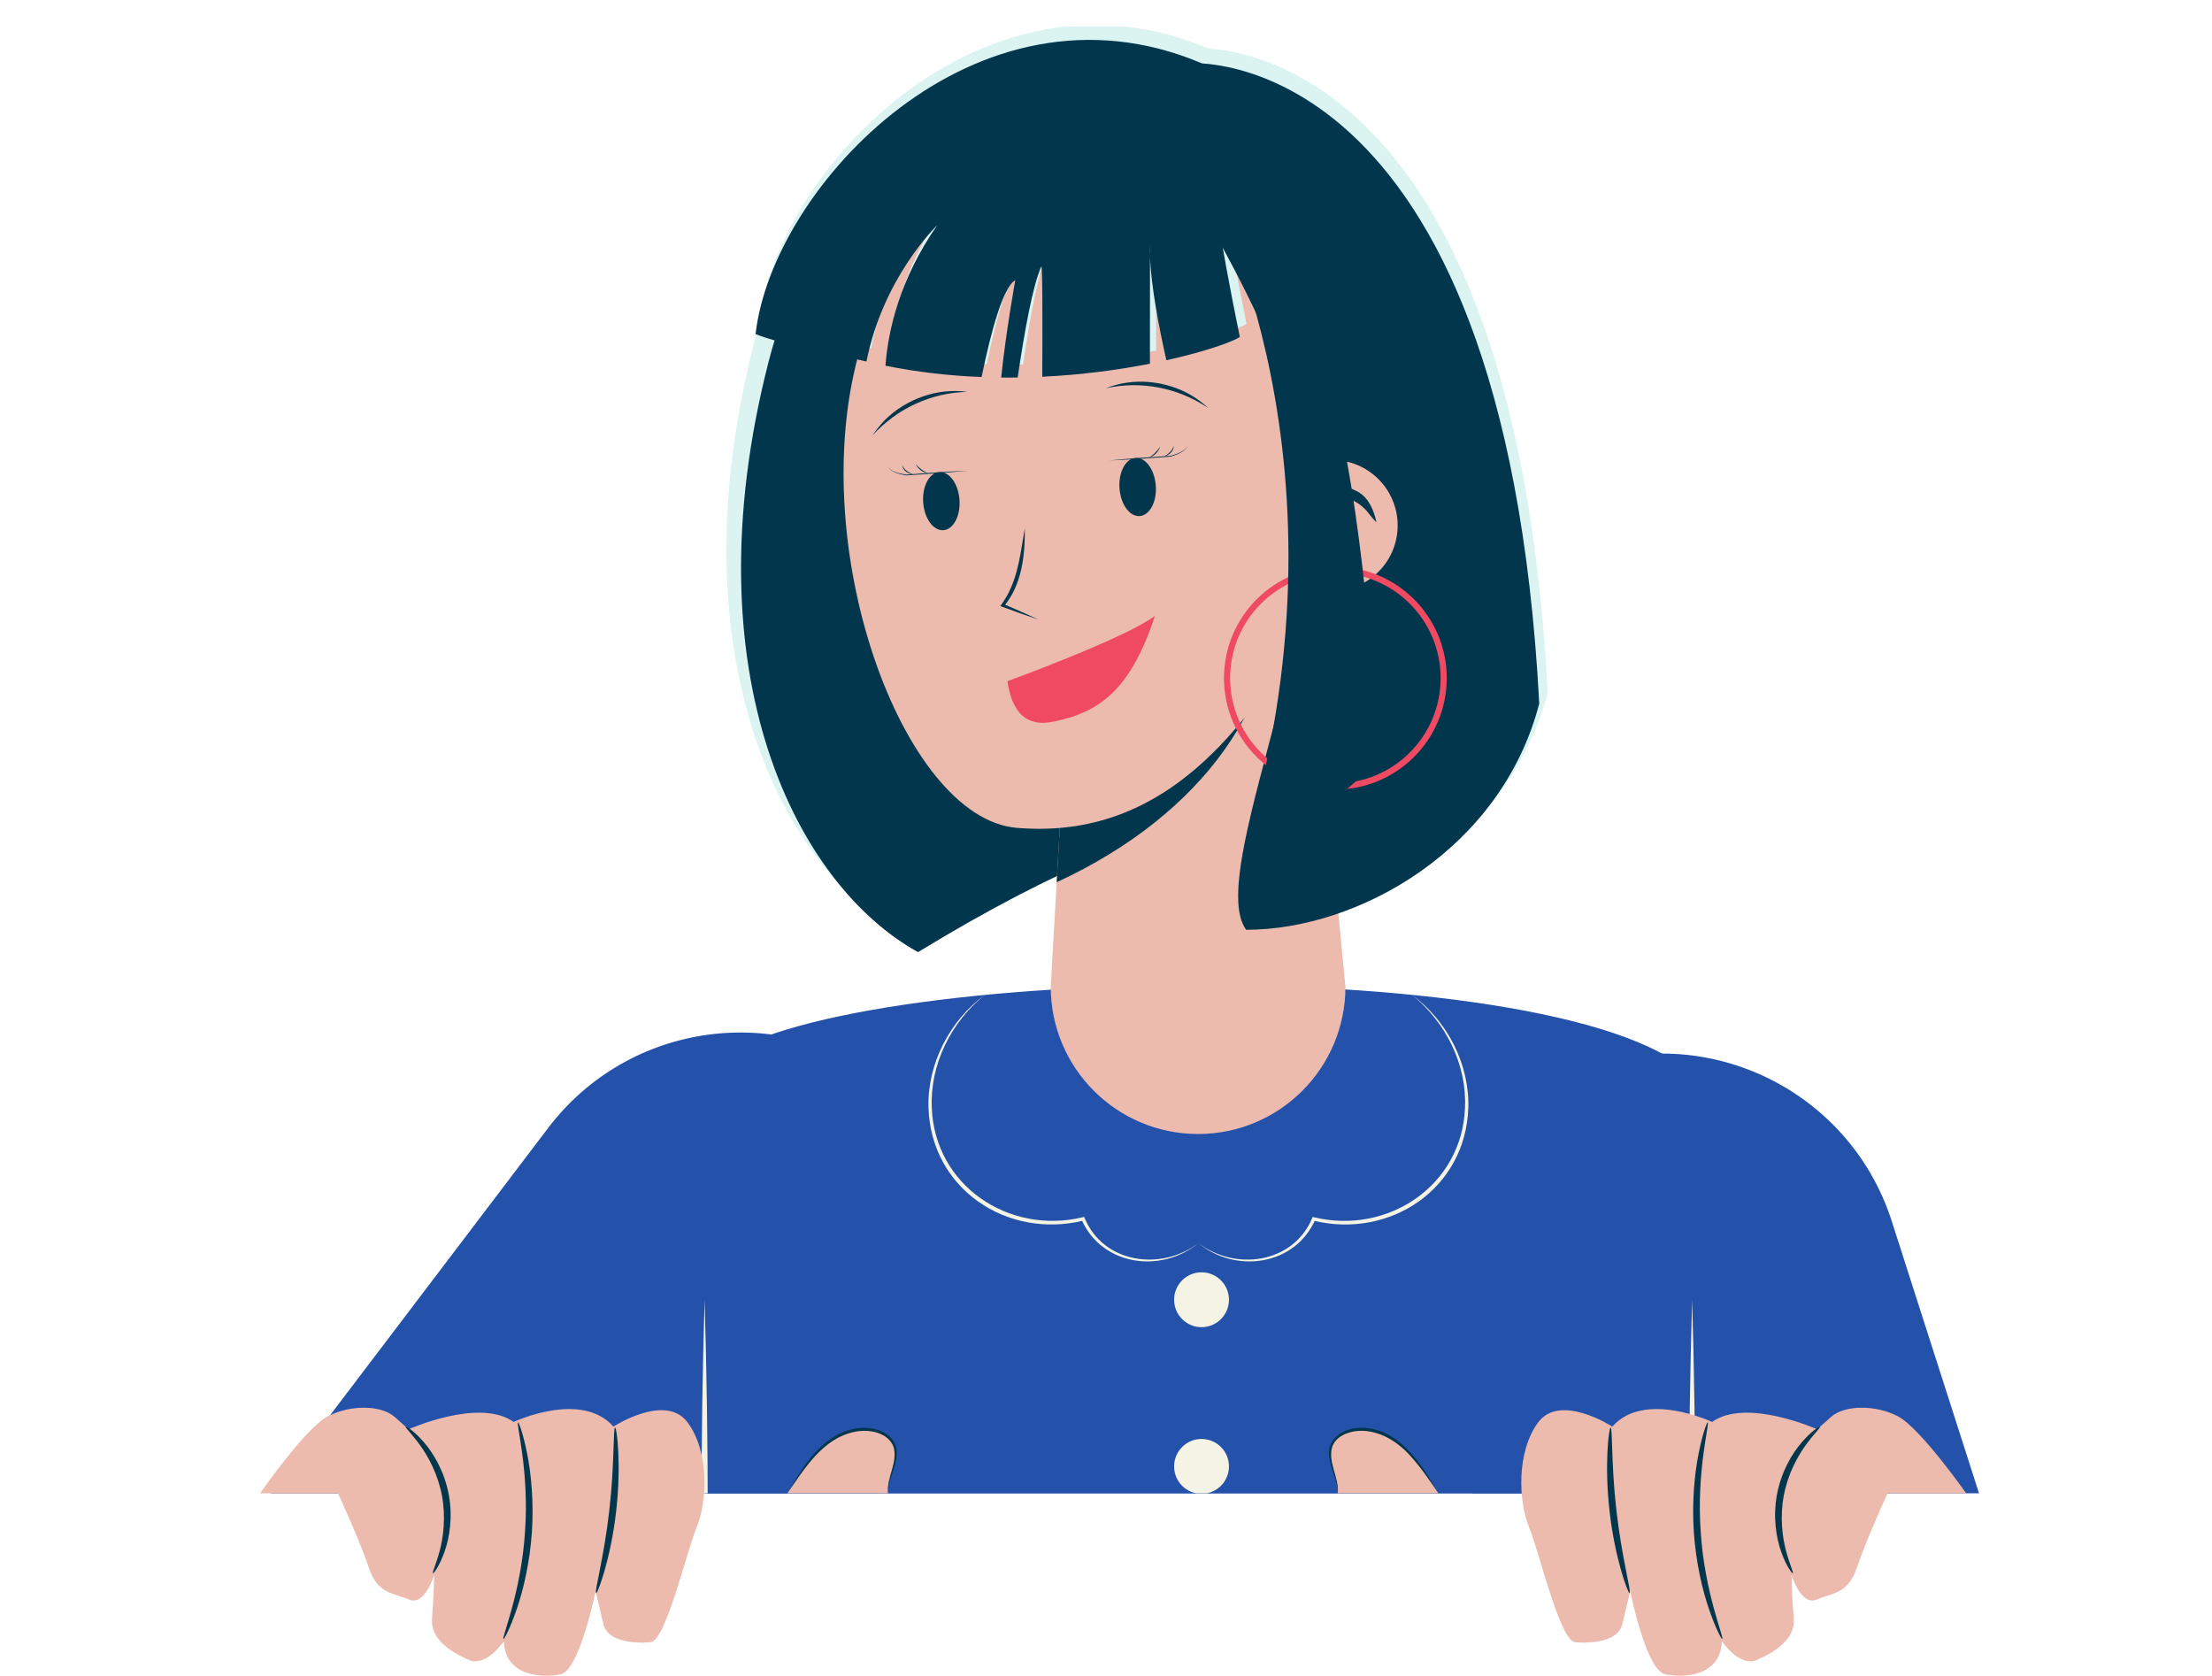 <svg xmlns="http://www.w3.org/2000/svg" xmlns:xlink="http://www.w3.org/1999/xlink" id="Layer_11" x="0px" y="0px" viewBox="0 0 1080 818" style="enable-background:new 0 0 1080 818;" xml:space="preserve"><style type="text/css">	.st0{clip-path:url(#SVGID_00000164493317533981658570000010760138923378557824_);}	.st1{fill:#2452AB;}	.st2{fill:#F5F4E4;}	.st3{fill:#01364D;}	.st4{fill:#DBF4F2;}	.st5{fill:#EDBAAE;}	.st6{clip-path:url(#SVGID_00000178900294156949181230000006747463570160244661_);fill:#01364D;}	.st7{fill:none;stroke:#EF4A62;stroke-width:3;stroke-miterlimit:10;}	.st8{fill:#EF4A62;}</style><g>	<g>		<defs>			<rect id="SVGID_1_" x="85" y="13" width="916" height="716"></rect>		</defs>		<clipPath id="SVGID_00000065785280193845501890000016862797745250559882_">			<use xlink:href="#SVGID_1_" style="overflow:visible;"></use>		</clipPath>		<g id="girl" style="clip-path:url(#SVGID_00000065785280193845501890000016862797745250559882_);">			<g id="arm_x5F_2_00000109716928716157945020000004915734106923814581_">				<path class="st1" d="M924.22,598.09l0.03-0.01l125.9,392.5l-225.04,69.87l-126.15-393.3c-19.3-62.16,15.43-128.17,77.57-147.47     c62.17-19.3,128.17,15.43,147.47,77.6C924.09,597.53,924.13,597.8,924.22,598.09z"></path>			</g>			<g id="arm_x5F_1_00000134970410469588636850000008629020817938527878_">				<path class="st1" d="M267.06,551.47l-0.03-0.02L14.67,883.88l187.86,142.25l252.87-333.1c39.29-51.89,29.08-125.78-22.78-165.06     c-51.89-39.29-125.78-29.08-165.08,22.81C267.38,551,267.24,551.23,267.06,551.47z"></path>			</g>			<g id="chest_00000080177222081619153340000011906852569542881471_">				<g id="chest">					<path id="chest_00000109006937914492014100000017041544626623014578_" class="st1" d="M344.01,524.46      c36.01-53.38,415.44-62.66,481.92,0c0,27.28,0,110.65,0,215.71c0,139.91-481.92,140.2-481.92,0.63      C344.01,633.78,344.01,549.44,344.01,524.46z"></path>					<path class="st1" d="M428.7,993.72c-26.64-67.3-83.13-174.66-84.68-270.21c-1.99-122.48,169.35-205.15,242.1-233.73      c71.76,27.56,235.11,120.46,239.62,231.69c4.1,101.05-58.95,197.92-87.04,272.29C646.88,994.21,502.97,994.21,428.7,993.72z"></path>				</g>				<g id="lines_00000052812340611545631130000018397858757043842236_">					<g>						<circle class="st2" cx="586.64" cy="634.52" r="13.39"></circle>						<circle class="st2" cx="586.64" cy="715.88" r="13.39"></circle>						<circle class="st2" cx="586.64" cy="833.01" r="13.39"></circle>					</g>					<g>						<g>							<path class="st2" d="M585.11,606.87c-18.2,15.02-47.15,11.06-57.06-11.48c0,0,0.96,0.49,0.96,0.49        c-37.43,9.14-74.39-15.56-75.68-54.99c-0.65-21.47,10.33-42.57,27.46-55.17c-16.39,13.19-26.83,33.94-25.84,55.11        c1.44,37.96,37.64,62.08,73.68,53.42c0,0,0.7-0.16,0.7-0.16l0.26,0.64C538.84,616.82,567.01,620.67,585.11,606.87        L585.11,606.87z"></path>						</g>						<g>							<path class="st2" d="M585.11,606.87c18.11,13.81,46.25,9.96,55.52-12.13c0,0,0.26-0.64,0.26-0.64l0.7,0.16        c36.04,8.66,72.24-15.48,73.68-53.42c0.99-21.16-9.45-41.92-25.84-55.11c17.13,12.6,28.11,33.7,27.46,55.17        c-1.3,39.45-38.25,64.12-75.68,54.99c0,0,0.96-0.49,0.96-0.49C632.27,617.92,603.28,621.89,585.11,606.87L585.11,606.87z"></path>						</g>					</g>					<g>						<g>							<path class="st3" d="M429.34,913.33c103.36-2.04,207.88-2.05,311.24,0C637.22,915.39,532.7,915.37,429.34,913.33        L429.34,913.33z"></path>						</g>						<g>							<path class="st2" d="M344.01,634.52c2.05,70.15,2.06,141.21,0,211.36C341.94,775.74,341.96,704.67,344.01,634.52        L344.01,634.52z"></path>						</g>						<g>							<path class="st2" d="M826.18,634.52c2.05,70.15,2.06,141.21,0,211.36C824.11,775.74,824.13,704.67,826.18,634.52        L826.18,634.52z"></path>						</g>					</g>				</g>			</g>			<g id="head_00000016791939418024877580000013711532888885745806_">				<g id="hair_back">					<path class="st4" d="M554.24,37.83c0,0-147.06-23.47-186.17,129.85s14.08,256.57,73.53,289.43      c140.8-86.05,193.98-68.82,193.98-68.82S676.61,46.12,554.24,37.83z"></path>				</g>				<g id="hair_back_00000070102059373535931000000006863929623973518524_">					<path class="st3" d="M560.22,47.97c0,0-146.21-23.33-185.09,129.1s14,255.08,73.1,287.75      c139.99-85.55,192.86-68.42,192.86-68.42S681.88,56.2,560.22,47.97z"></path>				</g>				<g id="neck">					<path class="st5" d="M513.01,481.66c0,39.74,32.21,71.95,71.95,71.95s71.95-32.21,71.95-71.95L634.2,247.4      c0-32.35-26.22-58.57-58.57-58.57s-49.23,26.22-49.23,58.57L513.01,481.66z"></path>				</g>				<g id="shadow_neck">					<defs>						<path id="SVGID_00000005975542580456494010000010232745764640505768_" d="M513.01,481.66c0,39.74,32.21,71.95,71.95,71.95       s71.95-32.21,71.95-71.95L643.53,247.4c0-32.35-26.22-58.57-58.57-58.57c-32.35,0-58.57,26.22-58.57,58.57L513.01,481.66z"></path>					</defs>					<clipPath id="SVGID_00000173864191623609387370000012446039982050180018_">						<use xlink:href="#SVGID_00000005975542580456494010000010232745764640505768_" style="overflow:visible;"></use>					</clipPath>											<ellipse style="clip-path:url(#SVGID_00000173864191623609387370000012446039982050180018_);fill:#01364D;" cx="382.91" cy="292.94" rx="239.53" ry="165.65"></ellipse>				</g>				<g id="head">					<path class="st5" d="M661.32,254.83c38.77-91.97,12.44-160.21-62.22-185.09c-66.32-22.11-149.32,0-178.87,99.55      c-28.42,95.72,20.22,230.2,76.21,234.86C560.68,409.5,613.22,368.93,661.32,254.83z"></path>				</g>				<g id="hair_front">					<path class="st4" d="M583.58,23.63c0,0,154.88-12.52,172.09,314.46c-18.77,71.97-89.17,111.08-143.93,111.08      c-21.9-29.72,56.33-180.34,26.6-253.44C563.24,11.11,524.47,60.07,583.58,23.63z"></path>					<path class="st4" d="M608.61,158.03c-2.94,2.13-16.19,7.03-36.06,11.46c-3.6-15.96-7.57-36.53-8.04-50.94v-5.66      c-0.08,1.74-0.08,3.64,0,5.66c-0.02,21.83-0.03,39.07-0.05,52.62c-15.04,2.96-33.08,5.46-52.86,6.41      c0.13-28.6,0.1-55.4-0.48-54.12c-4.07,9-8.15,31-11.6,54.49c-2.67,0.05-5.37,0.05-8.1,0.02c2.43-23.31,6.93-47.78,6.93-47.78      c-5.96,3.15-11.9,25.04-16.57,47.54c-15.31-0.61-31.19-2.32-47.2-5.56c1.36-17.8,7.14-42.77,25.44-68.98      c-0.94,0.91-26.51,25.79-34.77,66.92c-12.45-2.99-42.2-8.36-54.44-13.49c8.12-72.03,107.95-179.91,219.02-132.98      C589.84,23.63,587.73,56.23,608.61,158.03z"></path>				</g>				<g id="hair_front_00000052793059861779624990000009475452005769196957_">					<path class="st3" d="M580.44,30.86c0,0,153.98-12.44,171.09,312.63c-18.66,71.55-88.66,110.43-143.1,110.43      c-21.78-29.55,56.01-179.29,26.44-251.97C560.22,18.41,521.67,67.09,580.44,30.86z"></path>					<path class="st3" d="M605.33,164.49c-2.92,2.11-16.09,6.99-35.85,11.39c-3.57-15.87-7.53-36.32-7.99-50.64v-5.62      c-0.08,1.73-0.08,3.62,0,5.62c-0.02,21.7-0.03,38.84-0.05,52.31c-14.95,2.94-32.88,5.43-52.55,6.37      c0.13-28.44,0.1-55.08-0.48-53.81c-4.05,8.94-8.1,30.82-11.53,54.17c-2.65,0.05-5.34,0.05-8.05,0.02      c2.41-23.18,6.89-47.5,6.89-47.5c-5.93,3.13-11.84,24.89-16.47,47.26c-15.22-0.6-31.01-2.3-46.93-5.53      c1.35-17.7,7.1-42.53,25.29-68.58c-0.94,0.91-26.36,25.64-34.57,66.53c-12.38-2.97-41.96-8.32-54.13-13.41      C376.98,91.45,476.23-15.8,586.66,30.86C586.66,30.86,584.56,63.28,605.33,164.49z"></path>				</g>				<g id="earrings">					<g id="ear_x5F_2_00000160869757177472819120000010457331735491677113_">						<circle class="st5" cx="650.42" cy="256.53" r="31.98"></circle>						<path id="oreja_x5F_interior_00000078033912488194059500000016437287903114544260_" class="st3" d="M661.68,239.42       c-5.97-3.3-15.03-2.12-17.55,4.84c3.98-1.33,7.93-1.84,11.63-1.3c-3.12,1.1-5.88,3.46-7.4,6.34       c-0.87,1.68-1.36,4.19-0.06,5.86c1-1.74,2.18-2.43,3.32-3.38c3.2-2.3,6.19-4.69,9.17-7.31c1.91,0.89,3.72,2.12,5.38,3.79       c2,1.88,3.5,4.59,5.89,6.67C670.69,248.86,668.03,242.14,661.68,239.42z"></path>					</g>				</g>				<g id="aretes">					<circle class="st7" cx="651.99" cy="331.05" r="52.88"></circle>				</g>				<g id="hair_front_00000108995356022863679680000004816652823127665822_">					<path class="st3" d="M589.95,91.48c0,0,75.56,134.98,16.7,325.7c40.68-17.7,65.56-45.7,65.56-45.7S666.34,107.01,589.95,91.48z      "></path>				</g>				<g id="face_00000027605071906108960650000004248637504510739591_">					<g id="mouth_00000018216318733948485470000011222352357439435406_">						<path id="boca_00000163046458020768140020000003112420867957550720_" class="st8" d="M491.84,332.56       c0,0,56.93-20.66,72.04-31.88c-11.88,36.06-26.99,47.27-50.19,51.73C495.36,355.93,492.95,338.36,491.84,332.56z"></path>					</g>					<g id="eyes_00000018203316089731580350000014440952768426508465_">						<g>															<ellipse transform="matrix(0.998 -0.07 0.07 0.998 -15.216 39.236)" class="st3" cx="555.13" cy="237.85" rx="8.88" ry="14.22"></ellipse>							<g id="pestanas">								<g>									<path class="st3" d="M579.7,217.11c-0.08,3.23-5.41,4.9-7.98,5.78c-3.74,0.3-11.28,0.85-15.02,1.09          c-5.01,0.34-10.02,0.6-15.04,0.82c5-0.48,10-0.92,15.01-1.28c3.75-0.28,11.28-0.79,15.03-1.01          C574.05,221.73,579.53,220.24,579.7,217.11L579.7,217.11z"></path>								</g>								<g>									<path class="st3" d="M573.03,217.57c0.15,2.68-2.35,4.76-4.76,5.36C570.35,221.67,572.44,220.1,573.03,217.57          L573.03,217.57z"></path>								</g>								<g>									<path class="st3" d="M566.35,218.04c-0.66,2.57-2.87,4.62-5.36,5.41C563.14,222.02,565.04,220.31,566.35,218.04          L566.35,218.04z"></path>								</g>							</g>						</g>						<g>															<ellipse transform="matrix(0.998 -0.07 0.07 0.998 -15.926 32.581)" class="st3" cx="459.32" cy="244.71" rx="8.88" ry="14.22"></ellipse>							<g id="pestanas_00000144328357380866491810000000577501218482030526_">								<g>									<path class="st3" d="M433.77,227.46c0.63,3.09,6.23,3.78,8.68,4.24c3.74-0.3,11.28-0.84,15.02-1.09          c5.01-0.34,10.02-0.6,15.04-0.82c-5,0.48-10,0.92-15.01,1.28c-3.75,0.28-11.28,0.79-15.03,1.01          C439.82,231.57,434.28,230.63,433.77,227.46L433.77,227.46z"></path>								</g>								<g>									<path class="st3" d="M440.45,227c0.93,2.42,3.22,3.68,5.46,4.65C443.44,231.38,440.67,229.67,440.45,227L440.45,227z"></path>								</g>								<g>									<path class="st3" d="M447.12,226.53c1.61,2.06,3.73,3.5,6.06,4.61C450.61,230.7,448.14,228.98,447.12,226.53L447.12,226.53          z"></path>								</g>							</g>						</g>					</g>					<g id="eyebrows_00000001634186845532048080000000883744844218272176_">						<g>							<path class="st3" d="M540.01,189.51c13.48-5.39,29.57-3.74,41.98,3.67c2.77,1.67,5.59,3.86,7.96,6.02        C575.23,189.35,557.39,185.73,540.01,189.51L540.01,189.51z"></path>						</g>						<g>							<path class="st3" d="M472.23,191.31c-17.78,0.44-34.26,8.18-46.23,21.24c1.79-2.66,4.01-5.46,6.31-7.74        C442.62,194.68,457.86,189.26,472.23,191.31L472.23,191.31z"></path>						</g>					</g>					<g id="nose_00000164511014482209499890000009639817728900577153_">						<g>							<path class="st3" d="M500.36,257.87c0.14,13.18-1.41,27.64-10.21,38.1c0,0-0.31-1.13-0.31-1.13c2.13,0.91,6.4,2.77,8.52,3.7        c2.83,1.26,5.66,2.53,8.46,3.86c-2.95-0.97-5.87-1.99-8.79-3.02c-2.61-0.94-7.02-2.54-9.61-3.5        c1.14-1.59,2.22-3.25,3.19-4.92C497.24,280.87,498.41,269.1,500.36,257.87L500.36,257.87z"></path>						</g>					</g>				</g>			</g>		</g>	</g>	<g id="Hand_2">		<g>			<g>				<g>					<path class="st5" d="M959.96,729c0,0-22.32-31.81-33.31-37.57c-10.99-5.75-26.12-5.57-32.77,0.39      c-6.65,5.96-6.65,5.96-6.65,5.96s-34.64-15.56-51.31-3.59c0,0-32.96-15.58-48.72,2.26c0,0-25.41-16.51-36.17-2.09      c-10.76,14.42-9.63,38.78-4.44,51.32c5.19,12.55,14.94,55.29,22.52,56.05c0,0,20.26,2.16,22.96-8.79      c2.7-10.95,3.85-16.23,3.85-16.23s7.74,38.74,17.07,40.66c9.33,1.91,27.11,0.89,27.72-16.11c0,0,8.65,12.84,17.1,9.1      c8.45-3.74,18.9-9.93,17.96-20.44c-0.93-10.51-1.06-21.02-1.06-21.02s4.63,15.32,12.28,11.99c7.65-3.33,15.34-2.61,19.64-15.6      c4.3-13,14.95-36.28,14.95-36.28H959.96z"></path>				</g>			</g>			<g>				<g>					<g>						<path class="st3" d="M875.33,768.05c0.48-0.25-1.53-4.2-3.31-10.95c-1.8-6.71-3.04-16.44-1.12-26.84       c1.93-10.4,6.58-19.04,10.66-24.66c4.08-5.67,7.37-8.63,7.01-9.04c-0.23-0.31-4.13,2.04-8.88,7.58       c-4.74,5.46-10.05,14.45-12.1,25.51c-2.05,11.06-0.32,21.35,2.15,28.14C872.2,764.66,875,768.25,875.33,768.05z"></path>					</g>				</g>			</g>			<g>				<g>					<g>						<path class="st3" d="M833.76,694.41c-0.38-0.11-2.52,5.6-4.44,15.26c-1.92,9.63-3.3,23.28-2.31,38.3       c1.03,15.03,4.22,28.37,7.42,37.65c3.19,9.31,6.08,14.68,6.44,14.52c1.07-0.34-8.67-22.8-10.51-52.4       C828.22,718.17,834.86,694.61,833.76,694.41z"></path>					</g>				</g>			</g>			<g>				<g>					<g>						<path class="st3" d="M786.38,696.95c-0.83-0.11-3.15,18.34-0.49,40.98c2.54,22.66,8.97,40.1,9.76,39.8       c0.97-0.28-3.93-17.9-6.42-40.19C786.61,715.28,787.39,697,786.38,696.95z"></path>					</g>				</g>			</g>		</g>		<g>			<g>				<path class="st5" d="M650.05,705.65c1.42-3.61,5-5.97,8.72-7.06c8.67-2.53,18.2,0.94,25.13,6.73     c6.93,5.79,13.65,15.97,18.36,23.68h-49.11C653.62,721.49,647.3,712.65,650.05,705.65z"></path>			</g>			<g>				<g>					<path class="st3" d="M653.15,729c0.01-5.89-3.13-11.1-4.05-16.85c-1.93-9.36,6.15-14.75,14.59-15.1      c18.9-0.58,30.34,17.41,38.57,31.95c-4.29-6.38-8.65-12.79-13.85-18.45c-6.27-6.97-15.05-12.35-24.65-12.04      c-5.31,0.26-11.59,2.54-13.37,8C648.29,714.07,653.91,721.39,653.15,729L653.15,729z"></path>				</g>			</g>		</g>	</g>	<g id="Hand_2_00000064353242443006368600000015641489550311254932_">		<g>			<g>				<g>					<path class="st5" d="M127,729c0,0,22.06-31.81,33.05-37.57c10.99-5.75,26.12-5.57,32.77,0.39c6.65,5.96,6.65,5.96,6.65,5.96      s34.64-15.56,51.31-3.59c0,0,32.96-15.58,48.72,2.26c0,0,25.41-16.51,36.17-2.09c10.76,14.42,9.63,38.78,4.44,51.32      c-5.19,12.55-14.94,55.29-22.52,56.05c0,0-20.26,2.16-22.96-8.79c-2.7-10.95-3.85-16.23-3.85-16.23s-7.74,38.74-17.07,40.66      c-9.33,1.91-27.11,0.89-27.72-16.11c0,0-8.65,12.84-17.1,9.1c-8.45-3.74-18.9-9.93-17.96-20.44      c0.93-10.51,1.06-21.02,1.06-21.02s-4.63,15.32-12.28,11.99c-7.65-3.33-15.34-2.61-19.64-15.6C175.79,752.28,165,729,165,729      H127z"></path>				</g>			</g>			<g>				<g>					<g>						<path class="st3" d="M211.37,768.05c-0.48-0.25,1.53-4.2,3.31-10.95c1.8-6.71,3.04-16.44,1.12-26.84       c-1.93-10.4-6.58-19.04-10.66-24.66c-4.08-5.67-7.37-8.63-7.01-9.04c0.23-0.31,4.13,2.04,8.88,7.58       c4.74,5.46,10.05,14.45,12.1,25.51c2.05,11.06,0.32,21.35-2.15,28.14C214.49,764.66,211.69,768.25,211.37,768.05z"></path>					</g>				</g>			</g>			<g>				<g>					<g>						<path class="st3" d="M252.94,694.41c0.38-0.11,2.52,5.6,4.44,15.26c1.92,9.63,3.3,23.28,2.31,38.3       c-1.03,15.03-4.22,28.37-7.42,37.65c-3.19,9.31-6.08,14.68-6.44,14.52c-1.07-0.34,8.67-22.8,10.51-52.4       C258.48,718.17,251.84,694.61,252.94,694.41z"></path>					</g>				</g>			</g>			<g>				<g>					<g>						<path class="st3" d="M300.32,696.95c0.83-0.11,3.15,18.34,0.49,40.98c-2.54,22.66-8.97,40.1-9.76,39.8       c-0.97-0.28,3.93-17.9,6.42-40.19C300.09,715.28,299.3,697,300.32,696.95z"></path>					</g>				</g>			</g>		</g>		<g>			<g>				<path class="st5" d="M436.65,705.65c-1.42-3.61-5-5.97-8.72-7.06c-8.67-2.53-18.2,0.94-25.13,6.73     c-6.93,5.79-13.65,15.97-18.36,23.68h49.11C433.07,721.49,439.4,712.65,436.65,705.65z"></path>			</g>			<g>				<g>					<path class="st3" d="M433.55,729c-0.76-7.61,4.86-14.94,2.77-22.48c-2.63-7.34-12.13-8.94-18.95-7.54      c-15.57,3.11-24.51,17.87-32.92,30.02c7.55-13.03,16.65-28.31,32.63-31.5c7.45-1.52,17.78,0.52,20.34,8.68      C439.41,714.11,433.46,721.18,433.55,729L433.55,729z"></path>				</g>			</g>		</g>	</g></g></svg>